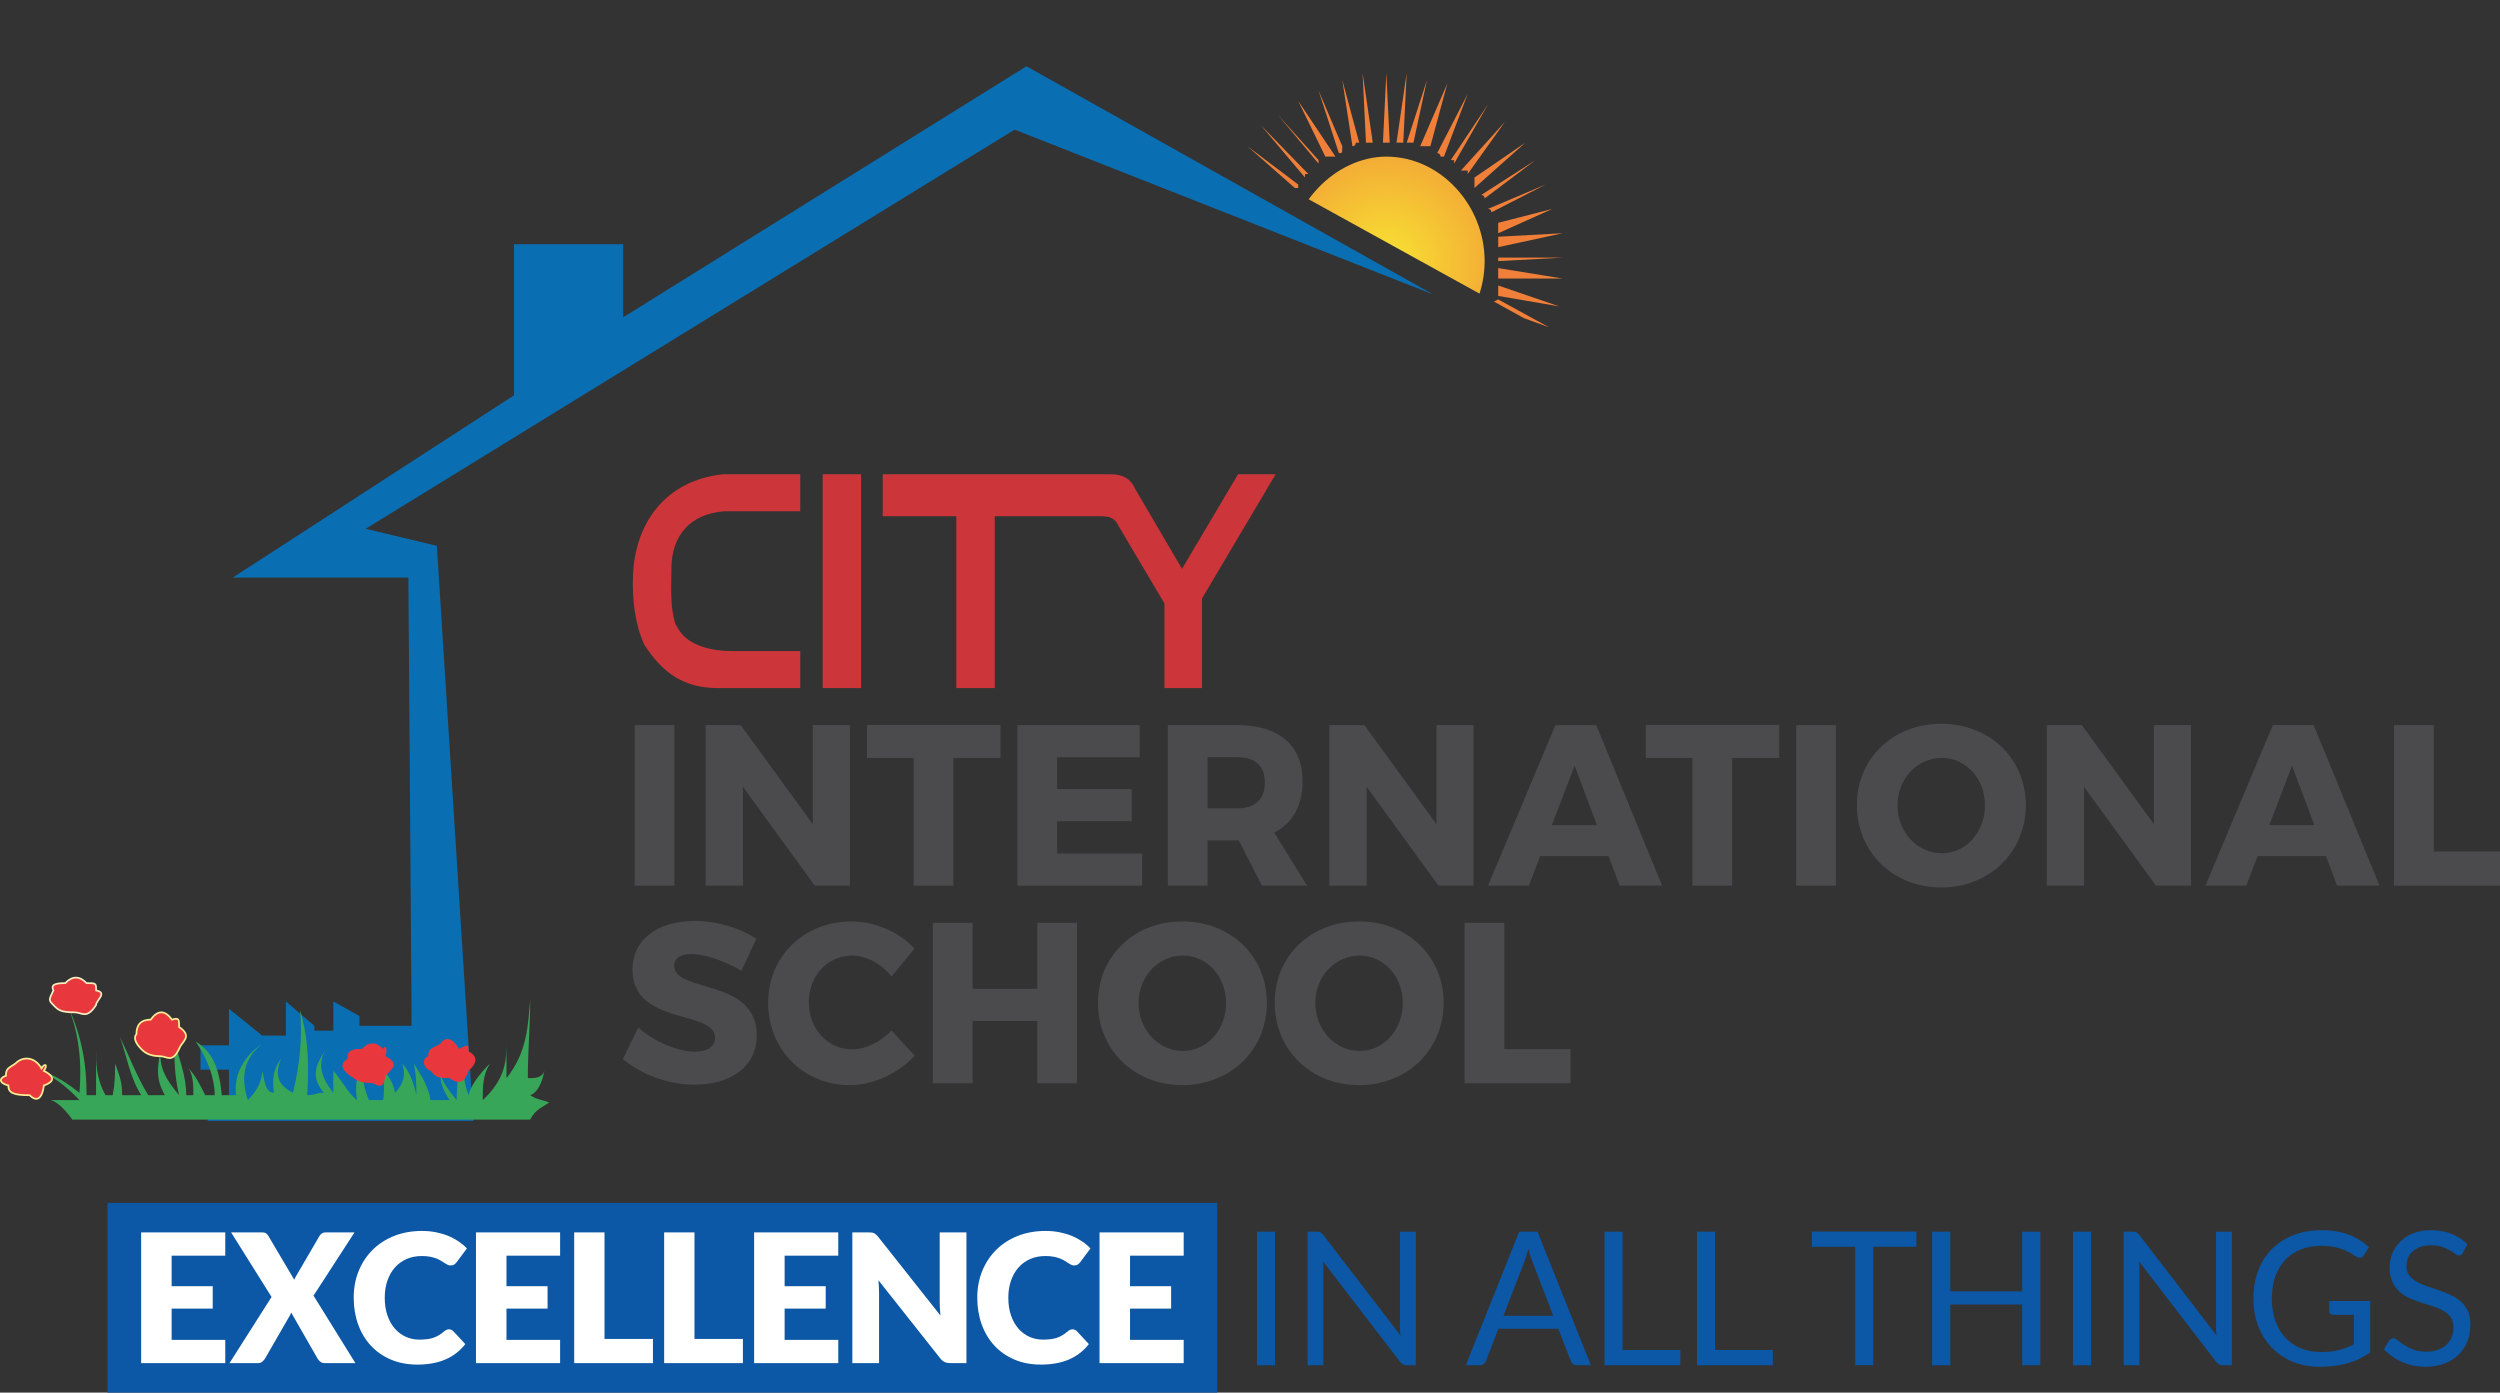 <?xml version="1.0" encoding="UTF-8"?>
<!DOCTYPE svg PUBLIC "-//W3C//DTD SVG 1.1//EN" "http://www.w3.org/Graphics/SVG/1.1/DTD/svg11.dtd">
<!-- Creator: CorelDRAW 2021 (64-Bit) -->
<svg xmlns="http://www.w3.org/2000/svg" xml:space="preserve" width="108.734mm" height="60.568mm" version="1.1" style="shape-rendering:geometricPrecision; text-rendering:geometricPrecision; image-rendering:optimizeQuality; fill-rule:evenodd; clip-rule:evenodd"
viewBox="0 0 4425.65 2465.21"
 xmlns:xlink="http://www.w3.org/1999/xlink"
 xmlns:xodm="http://www.corel.com/coreldraw/odm/2003">
 <rect x="0" y="0" width="4425.65" height="2465.21" fill="#333333" stroke="none"/>
 <defs>
  <style type="text/css">
   <![CDATA[
    .str0 {stroke:#F5EDBF;stroke-width:3.1;stroke-miterlimit:2.613}
    .str1 {stroke:#FAED94;stroke-width:3.1;stroke-miterlimit:2.613}
    .fil5 {fill:none}
    .fil3 {fill:#F07F39}
    .fil2 {fill:#E8383D}
    .fil7 {fill:#CC3539}
    .fil1 {fill:#38A658}
    .fil0 {fill:#0A6EB2}
    .fil8 {fill:#0C57A6}
    .fil6 {fill:#4B4B4D;fill-rule:nonzero}
    .fil10 {fill:#0C57A6;fill-rule:nonzero}
    .fil9 {fill:white;fill-rule:nonzero}
    .fil4 {fill:url(#id1)}
   ]]>
  </style>
     <clipPath id="id0">
      <path d="M2179.94 277.24l615.29 339.83 197.92 -491.75 -635.78 -125.33 -177.43 277.24z"/>
     </clipPath>
  <radialGradient id="id1" gradientUnits="userSpaceOnUse" gradientTransform="matrix(6.046 -0 -0 5.885 -12384 -2258)" cx="2454.17" cy="462.23" r="57.3" fx="2454.17" fy="462.23">
   <stop offset="0" style="stop-opacity:1; stop-color:#F8E332"/>
   <stop offset="1" style="stop-opacity:1; stop-color:#EF7F39"/>
  </radialGradient>
 </defs>
 <g id="Layer_x0020_1">
  <g id="_2461196544096">
   <g>
    <polygon class="fil0" points="367.54,1984.24 367.54,1941.1 405.36,1941.1 405.36,1893.62 354.95,1893.62 354.95,1850.49 405.36,1850.49 405.36,1785.78 464.13,1833.24 506.12,1833.24 506.12,1772.83 556.51,1815.97 556.51,1824.59 590.12,1824.59 590.12,1772.83 636.32,1798.71 636.32,1815.97 728.7,1815.97 722.95,1022.38 412.21,1022.38 910.02,699.75 910.02,432.25 1103.2,432.25 1103.2,561.69 1817.09,117.29 2537.39,521.4 1796.12,229.45 647.36,936.09 773.35,966.3 837.89,1984.24 "/>
    <polygon class="fil0" points="451.47,1843.89 514.45,1843.89 514.45,1891.35 451.47,1891.35 "/>
    <polygon class="fil0" points="564.86,1835.26 598.45,1835.26 598.45,1891.35 564.86,1891.35 "/>
    <polygon class="fil0" points="653.03,1817.99 703.42,1817.99 703.42,1869.77 653.03,1869.77 "/>
    <path class="fil1" d="M128.12 1981.96c272.94,0 541.71,0 810.47,0 8.4,-17.26 21,-21.58 33.59,-30.2 -8.4,-4.31 -20.99,-4.31 -33.59,-12.95 12.61,-4.31 21,-21.57 25.19,-43.14 -4.19,12.95 -16.79,12.95 -29.39,12.95 0,-47.47 4.2,-94.92 4.2,-138.08 -4.2,43.15 -4.2,90.6 -42,138.08 0,-17.27 0,-38.84 0,-64.72 0,30.19 0,64.72 -42,103.54 0,-25.89 0,-43.15 12.62,-64.72 -21,21.57 -33.6,38.83 -37.79,56.09 -8.42,-21.57 -8.42,-43.14 -16.81,-64.72 0,30.2 -4.21,47.46 -4.21,73.35 -21,-25.89 -29.39,-38.83 -29.39,-56.09 0,17.27 0,30.2 16.8,56.09 -16.8,0 -16.8,0 -33.6,0 -4.2,-25.89 -16.8,-43.15 -29.41,-64.72 4.2,21.57 4.2,34.52 4.2,56.09 -4.2,-21.57 -12.58,-43.14 -25.18,-56.09 8.39,21.57 0,38.83 -12.61,51.78 -4.2,-25.88 -20.99,-38.83 -33.6,-60.41 12.6,21.58 16.81,47.46 12.6,73.35 -8.4,0 -20.99,0 -25.19,0 -12.59,-30.2 -12.59,-51.77 -8.4,-73.35 -12.59,21.58 -16.81,47.46 -12.59,73.35 -16.81,-12.94 -29.4,-38.83 -42.01,-51.77 0,12.95 0,21.57 0,38.83 -20.99,-25.88 -29.39,-51.78 -12.6,-77.66 -16.79,25.88 -29.4,47.45 -4.2,77.66 -12.59,0 -16.81,4.31 -29.41,4.31 4.21,-64.72 0,-107.85 -12.58,-151 4.2,47.45 0,94.91 -12.61,146.69 -25.18,-12.95 -33.57,-30.2 -20.99,-60.41 -12.59,17.26 -16.8,34.53 -12.59,60.41 -16.82,0 -16.82,-25.88 -21.01,-38.83 0,21.57 -12.59,38.83 -25.2,51.77 -12.59,-38.83 -8.4,-73.35 25.2,-99.24 -33.6,21.58 -50.38,56.09 -46.18,90.61 -4.2,0 -16.83,0 -25.22,0 -4.19,-47.46 -16.78,-77.67 -46.18,-94.91 20.99,30.19 33.6,64.72 33.6,94.91 -4.19,0 -12.61,0 -16.81,0 -8.39,-17.26 -16.79,-34.51 -29.38,-47.46 8.4,12.95 8.4,30.2 8.4,47.46 -8.4,0 -12.59,0 -12.59,0 0,-34.51 -12.61,-64.72 -21.01,-94.91 0,30.19 0,60.4 8.4,94.91 -25.18,-30.19 -33.6,-47.46 -33.6,-77.67 -4.2,30.2 -8.4,47.47 8.41,77.67 -12.62,0 -16.81,0 -29.4,0 -21.01,-34.51 -33.6,-69.03 -50.39,-103.55 12.59,34.52 16.79,69.03 37.79,103.55 -12.62,0 -21.01,0 -33.6,0 0,-21.57 -4.19,-34.51 -12.6,-56.09 0,21.57 0,34.52 -4.21,56.09 0,0 -8.38,0 -12.57,0 -16.82,-30.19 -16.82,-56.09 -16.82,-81.97 0,25.88 0,51.78 0,81.97 -12.6,0 -12.6,0 -16.79,0 0,-56.09 -8.38,-103.55 -33.6,-159.64 21.02,51.79 25.22,103.56 21.02,155.33 -37.81,-30.2 -63.01,-38.83 -75.6,-38.83 29.39,8.62 50.38,25.88 75.6,51.77 -21.02,0 -33.6,0 -50.42,0 12.61,4.31 25.2,17.26 37.81,34.52z"/>
    <path class="fil2 str0" d="M94.51 1779.16c8.4,8.65 12.61,12.95 37.79,12.95 12.62,0 21,12.94 37.79,-12.95 0,-8.62 21.01,-21.56 0,-25.88 0,-12.93 0,-12.93 -16.79,-12.93 -12.58,-12.95 -25.19,-12.95 -37.8,0 -20.99,0 -25.2,4.31 -20.99,12.93 -8.4,17.26 -8.4,17.26 0,25.88z"/>
    <path class="fil2 str1" d="M14.72 1921.55c0,12.95 8.42,17.26 37.79,17.26 8.4,8.63 21.01,12.95 25.2,-17.26 12.59,-4.31 25.2,-12.93 0,-25.88 8.4,-12.95 0,-12.95 -4.19,-4.32 -12.61,-21.57 -33.6,-21.57 -46.2,-8.62 -12.61,8.62 -16.81,8.62 -16.81,21.57 -12.59,4.32 -12.59,12.95 4.2,17.26z"/>
    <path class="fil2 str1" d="M249.9 1856.84c4.19,4.3 12.6,12.94 33.58,12.94 12.6,0 21.01,12.94 33.6,-12.94 4.2,-12.94 25.2,-21.58 0,-38.85 0,-12.94 0,-17.25 -12.59,-12.94 -12.59,-17.25 -25.21,-17.25 -37.8,0 -16.79,0 -25.21,8.64 -25.21,25.9 -4.21,4.3 -4.21,12.94 8.41,25.88z"/>
    <path class="fil2" d="M619.44 1904.29c8.39,4.32 12.61,12.95 37.79,12.95 8.39,0 20.99,17.26 25.2,-12.95 12.59,-12.95 25.21,-21.57 0,-34.51 4.21,-12.94 0,-21.58 -4.2,-12.94 -12.6,-12.94 -25.19,-12.94 -37.78,0 -21,0 -25.21,4.3 -25.21,17.25 -12.58,8.63 -12.58,17.26 4.2,30.2z"/>
    <path class="fil2" d="M762.22 1895.67c8.39,8.62 8.39,12.95 33.6,12.95 12.59,8.62 25.18,12.93 33.6,-12.95 4.2,-4.32 25.17,-21.58 0,-34.53 0,-12.94 0,-12.94 -16.81,-4.3 -12.59,-21.58 -25.21,-21.58 -33.6,-8.64 -16.8,8.64 -20.99,8.64 -20.99,21.58 -12.6,4.31 -8.41,21.57 4.2,25.89z"/>
    <g>
    </g>
    <g style="clip-path:url(#id0)">
     <g>
      <g>
       <path class="fil3" d="M2454.17 129.3l5.98 123.31c0,0 0,0 -5.98,0 0,0 0,0 -6.01,0l6.01 -123.31zm5.98 542.57l-5.98 123.31 -6.01 -123.31c6.01,0 6.01,0 6.01,0 5.98,0 5.98,0 5.98,0z"/>
       <path class="fil4" d="M2454.17 277.26c96.01,0 174.02,86.34 174.02,185 0,98.62 -78.01,184.94 -174.02,184.94 -90.04,0 -174.02,-86.32 -174.02,-184.94 0,-98.66 83.98,-185 174.02,-185z"/>
       <path class="fil3" d="M2412.14 129.3l18.02 123.31c0,0 0,0 0,0 0,0 0,0 -12.02,0l-6 -123.31zm78.05 542.57l5.98 123.31 -24.01 -123.31c6.01,0 6.01,0 6.01,0 6,0 6,0 12.02,0z"/>
       <path class="fil3" d="M2376.17 141.63l29.99 110.98c0,0 0,0 -6,0 0,0 0,6.17 -5.99,6.17l-18.01 -117.16zm138 524.07l24 117.16 -42 -110.98c6.01,0 6.01,-6.17 17.99,-6.17 0,0 0,0 0,0z"/>
       <path class="fil3" d="M2334.15 160.13l42.02 98.66c0,0 0,0 0,0 0,12.32 0,12.32 -6.02,12.32l-36 -110.98zm204.02 493.25l36 110.97 -48.02 -98.64c6.01,0 6.01,-12.32 6.01,-12.32 6.01,0 6.01,0 6.01,0z"/>
       <path class="fil3" d="M2298.14 178.61l66 98.64c-6,0 -6,0 -6,0 -11.98,0 -11.98,0 -11.98,0l-48.02 -98.64zm264.04 456.26l48.02 110.97 -60.01 -98.65c0,0 6,0 6,0 0,0 6,0 6,-12.32z"/>
       <path class="fil3" d="M2262.12 203.28l72.02 80.16c0,6.18 0,6.18 0,6.18 0,0 0,0 0,0l-72.02 -86.34zm324.03 419.26l66.05 98.66 -78.05 -92.5c0,0 0,0 0,0 11.99,0 11.99,0 11.99,-6.16z"/>
       <path class="fil3" d="M2232.14 221.77l83.98 86.32c0,0 0,0 -5.98,0 0,0 0,6.17 0,6.17l-78 -92.5zm366.06 382.26l78 86.32 -78 -73.99c0,0 0,0 0,0 0,-12.34 0,-12.34 0,-12.34z"/>
       <path class="fil3" d="M2208.12 258.78l90.02 67.81c0,0 0,0 0,6.17 -5.99,0 -5.99,0 -5.99,0l-84.03 -73.99zm414.06 320.6l84.03 86.31 -96.01 -67.84c0,0 0,-12.31 0,-12.31 0,0 11.98,0 11.98,-6.16z"/>
       <path class="fil3" d="M2184.12 301.92l96.04 49.34c0,0 0,0 0,0 0,12.34 0,12.34 0,12.34l-96.04 -61.68zm450.06 258.96l90.03 61.66 -96.01 -49.31c0,0 0,0 0,-12.35 5.98,0 5.98,0 5.98,0z"/>
       <path class="fil3" d="M2166.13 332.77l102 43.15c0,0 0,0 0,6.15 0,0 -6,0 -6,0l-96 -49.3zm486.08 197.28l89.99 49.33 -102.01 -37c0,0 0,0 0,-6.16 0,0 0,0 12.02,-6.17z"/>
       <path class="fil3" d="M2154.12 375.92l108.01 24.65c0,0 0,0 0,12.35 0,0 0,0 0,6.15l-108.01 -43.15zm498.09 129.47l108 37 -108 -18.5c0,0 0,-12.34 0,-12.34 0,0 0,0 0,-6.16z"/>
       <path class="fil3" d="M2148.11 419.07l114.02 12.34c0,0 0,6.17 0,6.17 0,0 0,0 0,0l-114.02 -18.51zm504.1 55.5l114.01 18.5 -114.01 0c0,-6.18 0,-6.18 0,-6.18 0,0 0,-12.32 0,-12.32z"/>
       <path class="fil3" d="M2142.1 468.4l108.03 -12.32c0,6.17 0,6.17 0,6.17 0,6.15 0,6.15 11.99,6.15l-120.03 0zm510.11 -12.32l114.01 0 -114.01 6.17c0,0 0,0 0,-6.17 0,0 0,0 0,0z"/>
       <path class="fil3" d="M2148.11 511.55l114.02 -24.67c0,0 0,0 0,6.18 0,0 0,0 0,12.32l-114.02 6.16zm504.1 -92.49l114.01 -6.15 -114.01 24.66c0,0 0,-6.17 0,-6.17 0,0 0,0 0,-12.34z"/>
       <path class="fil3" d="M2154.12 554.73l108.01 -43.17c0,0 0,12.34 0,12.34 0,0 0,6.16 0,6.16l-108.01 24.67zm498.09 -160.31l95.97 -24.66 -95.97 43.16c0,-12.35 0,-12.35 0,-12.35 0,0 0,-6.15 0,-6.15z"/>
       <path class="fil3" d="M2172.14 597.86l95.99 -61.63c0,6.16 0,6.16 0,6.16 0,0 0,12.34 12.03,12.34l-108.02 43.14zm462.04 -228.1l102.02 -43.16 -96.01 49.32c0,0 0,0 0,0 0,-6.16 -6.01,-6.16 -6.01,-6.16z"/>
       <path class="fil3" d="M2196.13 628.7l84.03 -67.82c0,12.35 0,12.35 0,12.35 0,0 0,6.16 11.99,6.16l-96.02 49.31zm426.06 -283.6l96.03 -61.66 -90.02 67.83c0,0 0,0 0,0 0,-6.16 -6.01,-6.16 -6.01,-6.16z"/>
       <path class="fil3" d="M2214.1 671.87l84.03 -86.32c0,0 0,12.31 0,12.31 6,0 6,0 6,6.17l-90.03 67.84zm396.1 -357.6l89.99 -61.66 -89.99 80.16c0,-6.17 0,-6.17 0,-6.17 0,0 0,-12.32 0,-12.32z"/>
       <path class="fil3" d="M2238.12 702.68l72.01 -86.31c5.98,0 5.98,0 5.98,0 0,6.16 6.01,6.16 6.01,6.16l-84 80.15zm348.04 -400.76l78.05 -86.32 -66.01 92.5c0,0 0,0 0,-6.18 -12.04,0 -12.04,0 -12.04,0z"/>
       <path class="fil3" d="M2268.12 727.36l66.02 -98.66c0,0 0,0 0,0 12.01,6.17 12.01,6.17 12.01,6.17l-78.03 92.49zm300.06 -443.92l66 -98.64 -60.01 104.82c0,0 0,-6.18 0,-6.18 -5.98,0 -5.98,0 -5.98,0z"/>
       <path class="fil3" d="M2310.13 758.19l48 -111c0,0 0,0 6,0 0,0 0,6.18 6.01,6.18l-60.01 104.82zm234.03 -487.08l54.03 -104.82 -42.01 110.97c0,0 -6,0 -6,0 0,-6.15 -6.02,-6.15 -6.02,-6.15z"/>
       <path class="fil3" d="M2346.15 776.68l30.01 -123.31c0,0 0,12.32 0,12.32 12,0 12,0 12,0l-42.01 110.98zm168.01 -517.9l48.02 -110.98 -30.03 110.98c0,0 0,0 -6.01,0 0,0 0,0 -11.98,0z"/>
       <path class="fil3" d="M2388.17 782.85l11.99 -117.16c6,6.17 6,6.17 6,6.17 5.99,0 5.99,0 5.99,0l-23.98 110.98zm102.02 -530.24l35.96 -110.98 -23.97 110.98c0,0 0,0 -6.01,0 0,0 0,0 -5.98,0z"/>
       <path class="fil3" d="M2418.14 795.18l12.02 -123.31c0,0 0,0 0,0 0,0 0,0 12.01,0l-24.03 123.31zm54.02 -542.57l18.03 -123.31 -6.02 123.31c0,0 -6,0 -6,0 0,0 -6.01,0 -6.01,0z"/>
      </g>
     </g>
    </g>
    <polygon class="fil5" points="2179.94,277.24 2795.23,617.08 2993.15,125.33 2357.36,0 "/>
    <polygon class="fil6" points="1193.94,1567.78 1193.94,1283.67 1123.62,1283.67 1123.62,1567.78 "/>
    <polygon class="fil6" points="1504.43,1567.78 1504.43,1283.67 1438.86,1283.67 1438.86,1459.01 1311.26,1283.67 1249.24,1283.67 1249.24,1567.78 1315.21,1567.78 1315.21,1392.86 1442.41,1567.78 "/>
    <polygon class="fil6" points="1771.07,1341.72 1771.07,1283.27 1534.84,1283.27 1534.84,1341.72 1617.41,1341.72 1617.41,1567.78 1687.72,1567.78 1687.72,1341.72 "/>
    <polygon class="fil6" points="2017.57,1340.5 2017.57,1283.67 1801.09,1283.67 1801.09,1567.78 2021.91,1567.78 2021.91,1510.96 1871.41,1510.96 1871.41,1453.73 2003.35,1453.73 2003.35,1396.91 1871.41,1396.91 1871.41,1340.5 "/>
    <path class="fil6" d="M2234.04 1567.78l79.79 0 -58.07 -93.75c32.39,-16.64 50.17,-47.9 50.17,-91.32 0,-63.32 -41.87,-99.04 -114.95,-99.04l-123.65 0 0 284.11 70.32 0 0 -79.95 53.33 0 1.97 0 41.08 79.95zm-96.39 -136.78l0 -90.51 53.33 0c30.42,0 48.19,15.02 48.19,44.65 0,30.03 -17.78,45.86 -48.19,45.86l-53.33 0z"/>
    <polygon class="fil6" points="2608.53,1567.78 2608.53,1283.67 2542.95,1283.67 2542.95,1459.01 2415.36,1283.67 2353.34,1283.67 2353.34,1567.78 2419.31,1567.78 2419.31,1392.86 2546.51,1567.78 "/>
    <path class="fil6" d="M2847.52 1515.43l19.75 52.35 75.05 0 -116.54 -284.11 -72.29 0 -119.3 284.11 72.29 0 20.15 -52.35 120.88 0zm-20.54 -54.79l-79.8 0 40.29 -105.12 39.5 105.12z"/>
    <polygon class="fil6" points="3149.71,1341.72 3149.71,1283.27 2913.48,1283.27 2913.48,1341.72 2996.05,1341.72 2996.05,1567.78 3066.36,1567.78 3066.36,1341.72 "/>
    <polygon class="fil6" points="3250.05,1567.78 3250.05,1283.67 3179.73,1283.67 3179.73,1567.78 "/>
    <path class="fil6" d="M3436.5 1281.24c-85.33,0 -149.32,61.29 -149.32,144.08 0,83.2 63.99,145.71 149.32,145.71 85.72,0 149.72,-62.91 149.72,-145.71 0,-82.39 -64,-144.08 -149.72,-144.08zm0.79 60.48c42.66,0 76.63,36.12 76.63,84.01 0,47.89 -33.97,84.83 -76.63,84.83 -42.27,0 -78.22,-36.94 -78.22,-84.83 0,-47.89 35.56,-84.01 78.22,-84.01z"/>
    <polygon class="fil6" points="3878.54,1567.78 3878.54,1283.67 3812.96,1283.67 3812.96,1459.01 3685.37,1283.67 3623.35,1283.67 3623.35,1567.78 3689.32,1567.78 3689.32,1392.86 3816.52,1567.78 "/>
    <path class="fil6" d="M4117.53 1515.43l19.75 52.35 75.05 0 -116.53 -284.11 -72.29 0 -119.3 284.11 72.29 0 20.15 -52.35 120.88 0zm-20.54 -54.79l-79.79 0 40.29 -105.12 39.5 105.12z"/>
    <polygon class="fil6" points="4308.33,1507.31 4308.33,1283.67 4238.01,1283.67 4238.01,1567.78 4425.65,1567.78 4425.65,1507.31 "/>
    <path class="fil6" d="M1229.88 1630.35c-66.36,0 -110.21,33.28 -110.21,85.64 0,100.65 146.16,70.62 146.16,120.95 0,16.23 -13.82,24.76 -35.95,24.76 -28.83,0 -71.5,-17.05 -99.94,-42.62l-27.26 55.6c32.79,27.6 80.19,45.46 126.41,45.46 61.63,0 110.61,-30.03 110.61,-86.86 0,-102.69 -146.16,-74.68 -146.16,-123.79 0,-13.8 12.24,-20.7 30.41,-20.7 22.52,0 59.26,12.18 88.49,29.63l26.47 -56.41c-28.45,-19.08 -69.13,-31.66 -109.03,-31.66z"/>
    <path class="fil6" d="M1507.59 1631.16c-84.14,0 -147.74,61.69 -147.74,143.68 0,83.2 62.02,146.11 145.37,146.11 40.69,0 84.54,-20.7 114.17,-51.96l-41.09 -44.64c-19.35,20.29 -46.22,33.28 -69.52,33.28 -43.85,0 -77.03,-36.13 -77.03,-83.61 0,-46.67 33.18,-82.39 77.03,-82.39 24.49,0 51.35,14.2 69.52,36.93l40.69 -49.52c-27.65,-29.22 -70.31,-47.89 -111.4,-47.89z"/>
    <polygon class="fil6" points="1906.57,1917.7 1906.57,1633.59 1836.25,1633.59 1836.25,1750.48 1721.7,1750.48 1721.7,1633.59 1651.38,1633.59 1651.38,1917.7 1721.7,1917.7 1721.7,1807.3 1836.25,1807.3 1836.25,1917.7 "/>
    <path class="fil6" d="M2093.02 1631.16c-85.32,0 -149.32,61.28 -149.32,144.08 0,83.2 64,145.71 149.32,145.71 85.73,0 149.72,-62.91 149.72,-145.71 0,-82.39 -63.99,-144.08 -149.72,-144.08zm0.79 60.47c42.66,0 76.64,36.12 76.64,84.01 0,47.89 -33.97,84.83 -76.64,84.83 -42.27,0 -78.22,-36.93 -78.22,-84.83 0,-47.89 35.55,-84.01 78.22,-84.01z"/>
    <path class="fil6" d="M2405.88 1631.16c-85.32,0 -149.32,61.28 -149.32,144.08 0,83.2 64,145.71 149.32,145.71 85.73,0 149.72,-62.91 149.72,-145.71 0,-82.39 -63.99,-144.08 -149.72,-144.08zm0.79 60.47c42.66,0 76.64,36.12 76.64,84.01 0,47.89 -33.97,84.83 -76.64,84.83 -42.27,0 -78.22,-36.93 -78.22,-84.83 0,-47.89 35.55,-84.01 78.22,-84.01z"/>
    <polygon class="fil6" points="2663.04,1857.22 2663.04,1633.59 2592.73,1633.59 2592.73,1917.7 2780.37,1917.7 2780.37,1857.22 "/>
    <path class="fil7" d="M1294.83 905.09l-12.75 0c-58.09,4.37 -93.52,40.76 -93.52,101.9 0,33.48 -2.82,65.51 7.09,97.53l4.25 7.28c17,32.02 62.34,40.76 94.93,40.76l121.84 0c0,0 0,0 0,0l0 65.51 -126.1 0 -19.83 0c-59.51,0 -97.76,-26.2 -130.35,-77.15 -17,-37.85 -21.25,-81.52 -19.83,-120.82 2.84,-91.7 55.26,-168.85 158.68,-180.5l11.33 0 126.1 0 0 65.51 -121.84 0zm687.14 29.11l79.34 133.92 0 149.93 66.59 0 0 -158.66 130.34 -219.81 -66.58 0 -99.18 167.4 -83.59 -142.66c-7.08,-16.01 -19.83,-24.74 -42.5,-24.74l-39.67 0c-107.68,0 -253.6,0 -364.12,0l0 74.24 130.35 0 0 304.23 68 0 0 -304.23 185.6 0c19.83,0 26.91,2.91 35.42,20.38zm-525.62 -94.61l68 0 0 378.47 -68 0 0 -378.47z"/>
   </g>
   <g id="_2461196543328">
    <polygon class="fil8" points="190.29,2129.53 2154.83,2129.53 2154.83,2465.21 190.29,2465.21 "/>
    <path class="fil9" d="M398.79 2181.62l0 41.28 -94.96 0 0 53.99 72.73 0 0 39.7 -72.73 0 0 55.26 94.96 0 0 41.29 -148.95 0 0 -231.51 148.95 0zm81.93 114.32l-71.61 -114.32 53.67 0c3.5,0 6.09,0.42 7.73,1.32 1.64,0.9 3.07,2.44 4.33,4.55l46.05 77.97c0.53,-1.38 1.17,-2.7 1.85,-3.97 0.69,-1.27 1.43,-2.6 2.28,-3.98l40.34 -69.23c2.64,-4.44 6.24,-6.66 10.79,-6.66l51.45 0 -72.56 112 74.15 119.52 -53.67 0c-3.49,0 -6.29,-0.84 -8.46,-2.54 -2.17,-1.69 -3.92,-3.71 -5.19,-6.04l-46.37 -80.99c-0.85,2.33 -1.8,4.34 -2.86,6.04l-43.19 74.95c-1.27,2.22 -2.96,4.18 -5.08,5.92 -2.12,1.75 -4.76,2.65 -7.94,2.65l-50.18 0 74.48 -117.19zm314.25 57.33c1.27,0 2.54,0.21 3.81,0.74 1.27,0.48 2.49,1.33 3.65,2.49l21.28 22.87c-9.31,12.01 -20.96,21.07 -34.99,27.15 -14.03,6.09 -30.65,9.16 -49.81,9.16 -17.57,0 -33.29,-3.01 -47.21,-9 -13.92,-5.98 -25.72,-14.24 -35.41,-24.77 -9.69,-10.53 -17.15,-23.02 -22.34,-37.48 -5.19,-14.5 -7.79,-30.17 -7.79,-47.16 0,-17.26 2.97,-33.08 8.89,-47.58 5.93,-14.45 14.24,-26.89 24.88,-37.43 10.64,-10.48 23.34,-18.63 38.16,-24.45 14.82,-5.82 31.18,-8.73 49.07,-8.73 8.68,0 16.89,0.8 24.56,2.32 7.68,1.54 14.82,3.66 21.49,6.35 6.66,2.7 12.81,5.99 18.42,9.74 5.61,3.76 10.59,7.94 14.93,12.54l-18.11 24.29c-1.16,1.48 -2.54,2.81 -4.13,4.02 -1.59,1.22 -3.81,1.85 -6.67,1.85 -1.9,0 -3.7,-0.42 -5.4,-1.27 -1.69,-0.85 -3.49,-1.9 -5.4,-3.13 -1.9,-1.22 -3.97,-2.54 -6.25,-3.97 -2.28,-1.43 -4.98,-2.76 -8.1,-3.97 -3.12,-1.21 -6.78,-2.22 -10.96,-3.07 -4.18,-0.84 -9.1,-1.27 -14.71,-1.27 -9.74,0 -18.63,1.69 -26.68,5.14 -8.04,3.44 -14.92,8.36 -20.69,14.76 -5.78,6.41 -10.27,14.18 -13.5,23.29 -3.23,9.1 -4.87,19.32 -4.87,30.64 0,11.86 1.64,22.39 4.87,31.6 3.23,9.21 7.62,16.93 13.18,23.23 5.56,6.3 12.02,11.12 19.43,14.4 7.41,3.28 15.34,4.92 23.81,4.92 4.87,0 9.32,-0.26 13.34,-0.74 4.02,-0.48 7.78,-1.27 11.22,-2.44 3.44,-1.16 6.72,-2.69 9.85,-4.55 3.12,-1.85 6.25,-4.14 9.43,-6.88 1.27,-1.06 2.64,-1.96 4.12,-2.65 1.49,-0.68 3.02,-1 4.61,-1zm196.58 -171.65l0 41.28 -94.96 0 0 53.99 72.73 0 0 39.7 -72.73 0 0 55.26 94.96 0 0 41.29 -148.95 0 0 -231.51 148.95 0zm78.59 188.64l85.75 0 0 42.88 -139.42 0 0 -231.51 53.67 0 0 188.64zm159.26 0l85.75 0 0 42.88 -139.42 0 0 -231.51 53.67 0 0 188.64zm254.54 -188.64l0 41.28 -94.96 0 0 53.99 72.73 0 0 39.7 -72.73 0 0 55.26 94.96 0 0 41.29 -148.95 0 0 -231.51 148.95 0zm53.18 0c2.33,0 4.29,0.11 5.88,0.31 1.59,0.21 3.02,0.58 4.29,1.16 1.27,0.59 2.49,1.43 3.65,2.49 1.17,1.05 2.49,2.48 3.98,4.28l109.88 138.94c-0.42,-4.44 -0.74,-8.78 -0.96,-12.96 -0.21,-4.18 -0.32,-8.1 -0.32,-11.8l0 -122.43 47.32 0 0 231.51 -27.95 0c-4.13,0 -7.62,-0.63 -10.48,-1.9 -2.85,-1.27 -5.61,-3.6 -8.26,-6.98l-109.08 -137.84c0.31,4.03 0.58,7.94 0.79,11.8 0.21,3.86 0.32,7.52 0.32,10.91l0 124.01 -47.32 0 0 -231.51 28.26 0zm361.73 171.65c1.27,0 2.54,0.21 3.81,0.74 1.27,0.48 2.49,1.33 3.65,2.49l21.28 22.87c-9.32,12.01 -20.96,21.07 -34.99,27.15 -14.03,6.09 -30.65,9.16 -49.81,9.16 -17.57,0 -33.29,-3.01 -47.21,-9 -13.92,-5.98 -25.72,-14.24 -35.41,-24.77 -9.69,-10.53 -17.15,-23.02 -22.34,-37.48 -5.19,-14.5 -7.79,-30.17 -7.79,-47.16 0,-17.26 2.97,-33.08 8.89,-47.58 5.93,-14.45 14.24,-26.89 24.88,-37.43 10.64,-10.48 23.34,-18.63 38.16,-24.45 14.82,-5.82 31.18,-8.73 49.07,-8.73 8.68,0 16.89,0.8 24.56,2.32 7.68,1.54 14.82,3.66 21.49,6.35 6.66,2.7 12.8,5.99 18.42,9.74 5.61,3.76 10.58,7.94 14.93,12.54l-18.1 24.29c-1.16,1.48 -2.54,2.81 -4.13,4.02 -1.59,1.22 -3.81,1.85 -6.67,1.85 -1.9,0 -3.7,-0.42 -5.4,-1.27 -1.69,-0.85 -3.49,-1.9 -5.4,-3.13 -1.9,-1.22 -3.97,-2.54 -6.25,-3.97 -2.28,-1.43 -4.98,-2.76 -8.1,-3.97 -3.13,-1.21 -6.78,-2.22 -10.96,-3.07 -4.18,-0.84 -9.1,-1.27 -14.71,-1.27 -9.74,0 -18.63,1.69 -26.68,5.14 -8.04,3.44 -14.92,8.36 -20.69,14.76 -5.78,6.41 -10.27,14.18 -13.5,23.29 -3.23,9.1 -4.87,19.32 -4.87,30.64 0,11.86 1.64,22.39 4.87,31.6 3.23,9.21 7.62,16.93 13.18,23.23 5.56,6.3 12.02,11.12 19.43,14.4 7.41,3.28 15.34,4.92 23.81,4.92 4.87,0 9.32,-0.26 13.34,-0.74 4.02,-0.48 7.78,-1.27 11.22,-2.44 3.44,-1.16 6.72,-2.69 9.85,-4.55 3.12,-1.85 6.25,-4.14 9.42,-6.88 1.27,-1.06 2.65,-1.96 4.13,-2.65 1.48,-0.68 3.02,-1 4.61,-1zm196.58 -171.65l0 41.28 -94.96 0 0 53.99 72.73 0 0 39.7 -72.73 0 0 55.26 94.96 0 0 41.29 -148.95 0 0 -231.51 148.95 0z"/>
    <path class="fil10" d="M2257.18 2416.86l-31.99 0 0 -236.46 31.99 0 0 236.46zm74.04 -236.46c2.86,0 5.01,0.33 6.38,1.05 1.38,0.71 2.91,2.2 4.67,4.4l136.87 178.09c-0.33,-2.85 -0.55,-5.66 -0.66,-8.35 -0.11,-2.7 -0.16,-5.27 -0.16,-7.81l0 -167.37 28.04 0 0 236.46 -16.16 0c-2.53,0 -4.62,-0.44 -6.33,-1.32 -1.7,-0.88 -3.4,-2.36 -5.06,-4.45l-136.7 -177.92c0.22,2.75 0.39,5.44 0.5,8.08 0.1,2.64 0.16,5.06 0.16,7.26l0 168.36 -28.04 0 0 -236.46 16.49 0zm541.19 209.42l102.23 0 0 27.04 -134.23 0 0 -236.46 31.99 0 0 209.42zm163.74 0l102.23 0 0 27.04 -134.23 0 0 -236.46 31.99 0 0 209.42zm575.82 27.04l-32.16 0 0 -107.51 -127.3 0 0 107.51 -32.15 0 0 -236.46 32.15 0 0 105.54 127.3 0 0 -105.54 32.16 0 0 236.46zm89.87 0l-31.99 0 0 -236.46 31.99 0 0 236.46zm74.04 -236.46c2.86,0 5,0.33 6.37,1.05 1.38,0.71 2.91,2.2 4.67,4.4l136.87 178.09c-0.33,-2.85 -0.55,-5.66 -0.66,-8.35 -0.11,-2.7 -0.17,-5.27 -0.17,-7.81l0 -167.37 28.04 0 0 236.46 -16.16 0c-2.53,0 -4.62,-0.44 -6.33,-1.32 -1.7,-0.88 -3.41,-2.36 -5.06,-4.45l-136.7 -177.92c0.22,2.75 0.39,5.44 0.5,8.08 0.11,2.64 0.16,5.06 0.16,7.26l0 168.36 -28.03 0 0 -236.46 16.49 0zm332.43 213.05c6.38,0 12.26,-0.27 17.59,-0.88 5.33,-0.6 10.33,-1.48 15.06,-2.69 4.73,-1.21 9.19,-2.64 13.36,-4.29 4.18,-1.71 8.36,-3.63 12.53,-5.77l0 -52.33 -36.6 0c-2.09,0 -3.74,-0.6 -5.01,-1.82 -1.26,-1.21 -1.92,-2.69 -1.92,-4.45l0 -18.14 72.55 0 0 90.86c-5.93,4.28 -12.09,8.02 -18.53,11.21 -6.43,3.18 -13.3,5.82 -20.61,7.97 -7.31,2.14 -15.17,3.74 -23.53,4.78 -8.35,1.04 -17.42,1.59 -27.2,1.59 -17.15,0 -32.87,-2.96 -47.16,-8.85 -14.29,-5.88 -26.61,-14.13 -36.94,-24.73 -10.33,-10.61 -18.36,-23.36 -24.12,-38.2 -5.77,-14.84 -8.69,-31.17 -8.69,-49.03 0,-18.03 2.86,-34.46 8.52,-49.3 5.65,-14.84 13.74,-27.59 24.23,-38.2 10.5,-10.61 23.2,-18.86 38.1,-24.69 14.89,-5.82 31.55,-8.74 50.01,-8.74 9.35,0 18.03,0.72 26.05,2.09 8.03,1.37 15.5,3.35 22.37,5.99 6.87,2.58 13.19,5.77 19.02,9.45 5.82,3.73 11.27,7.91 16.32,12.58l-9.06 14.29c-1.87,2.91 -4.29,4.4 -7.26,4.4 -1.76,0 -3.68,-0.61 -5.78,-1.82 -2.75,-1.54 -5.82,-3.41 -9.23,-5.6 -3.41,-2.2 -7.53,-4.34 -12.43,-6.38 -4.89,-2.03 -10.66,-3.74 -17.31,-5.17 -6.65,-1.43 -14.56,-2.14 -23.68,-2.14 -13.31,0 -25.34,2.14 -36.11,6.49 -10.77,4.34 -19.96,10.56 -27.54,18.63 -7.59,8.08 -13.41,17.87 -17.48,29.35 -4.07,11.49 -6.1,24.4 -6.1,38.7 0,14.95 2.14,28.25 6.38,39.96 4.23,11.71 10.17,21.66 17.86,29.79 7.7,8.14 16.82,14.34 27.37,18.63 10.55,4.29 22.21,6.43 34.96,6.43zm251.96 -175.94c-0.99,1.65 -2.04,2.86 -3.14,3.69 -1.09,0.82 -2.52,1.26 -4.28,1.26 -1.87,0 -4.02,-0.93 -6.49,-2.8 -2.47,-1.87 -5.6,-3.96 -9.39,-6.21 -3.79,-2.25 -8.36,-4.29 -13.69,-6.16 -5.33,-1.87 -11.82,-2.8 -19.41,-2.8 -7.14,0 -13.46,0.93 -18.96,2.85 -5.5,1.93 -10.06,4.57 -13.74,7.86 -3.69,3.3 -6.49,7.14 -8.36,11.6 -1.87,4.46 -2.8,9.29 -2.8,14.46 0,6.6 1.65,12.04 4.9,16.38 3.24,4.34 7.53,8.08 12.86,11.16 5.34,3.08 11.38,5.71 18.14,7.97 6.76,2.25 13.69,4.62 20.77,7.04 7.09,2.42 14.02,5.11 20.78,8.14 6.76,3.02 12.8,6.87 18.14,11.48 5.33,4.62 9.62,10.28 12.86,16.99 3.24,6.7 4.84,14.95 4.84,24.73 0,10.33 -1.76,20.01 -5.28,29.08 -3.52,9.07 -8.62,16.98 -15.39,23.69 -6.76,6.7 -15.06,11.98 -24.9,15.82 -9.83,3.85 -21.05,5.77 -33.58,5.77 -15.28,0 -29.18,-2.8 -41.78,-8.35 -12.58,-5.55 -23.35,-13.08 -32.26,-22.59l9.23 -15.17c0.88,-1.26 1.98,-2.25 3.24,-3.08 1.27,-0.83 2.64,-1.27 4.18,-1.27 2.31,0 4.95,1.27 7.92,3.74 2.97,2.47 6.7,5.17 11.15,8.13 4.46,2.97 9.84,5.71 16.16,8.19 6.33,2.47 14.02,3.69 23.14,3.69 7.59,0 14.35,-1.05 20.29,-3.13 5.93,-2.09 10.99,-5.06 15.11,-8.85 4.13,-3.79 7.26,-8.3 9.45,-13.57 2.2,-5.27 3.3,-11.16 3.3,-17.64 0,-7.14 -1.59,-13.03 -4.84,-17.59 -3.24,-4.56 -7.53,-8.36 -12.8,-11.43 -5.27,-3.08 -11.27,-5.71 -18.03,-7.86 -6.76,-2.14 -13.69,-4.34 -20.78,-6.59 -7.09,-2.25 -14.01,-4.84 -20.78,-7.81 -6.76,-2.96 -12.81,-6.81 -18.08,-11.54 -5.27,-4.73 -9.51,-10.66 -12.75,-17.75 -3.25,-7.09 -4.89,-15.83 -4.89,-26.27 0,-8.36 1.64,-16.43 4.89,-24.24 3.24,-7.81 7.91,-14.73 14.07,-20.78 6.16,-6.04 13.8,-10.88 22.87,-14.51 9.07,-3.63 19.46,-5.45 31.22,-5.45 13.2,0 25.23,2.09 36.11,6.33 10.88,4.17 20.39,10.28 28.52,18.25l-7.75 15.17zm-1543.92 199.36l-24.73 0c-2.86,0 -5.17,-0.71 -6.93,-2.14 -1.76,-1.43 -3.08,-3.24 -3.96,-5.44l-22.1 -57.06 -106.02 0 -22.1 57.06c-0.77,1.97 -2.09,3.74 -3.96,5.27 -1.87,1.54 -4.18,2.31 -6.93,2.31l-24.74 0 94.49 -236.46 32.48 0 94.48 236.46zm-154.84 -87.56l88.22 0 -37.1 -96.24c-2.41,-5.94 -4.78,-13.36 -7.09,-22.26 -1.21,4.51 -2.37,8.62 -3.52,12.42 -1.16,3.8 -2.3,7.15 -3.41,10l-37.1 96.08zm730.99 -149.23l0 27.04 -76.35 0 0 209.58 -31.98 0 0 -209.58 -76.68 0 0 -27.04 185.01 0z"/>
   </g>
  </g>
 </g>
</svg>
